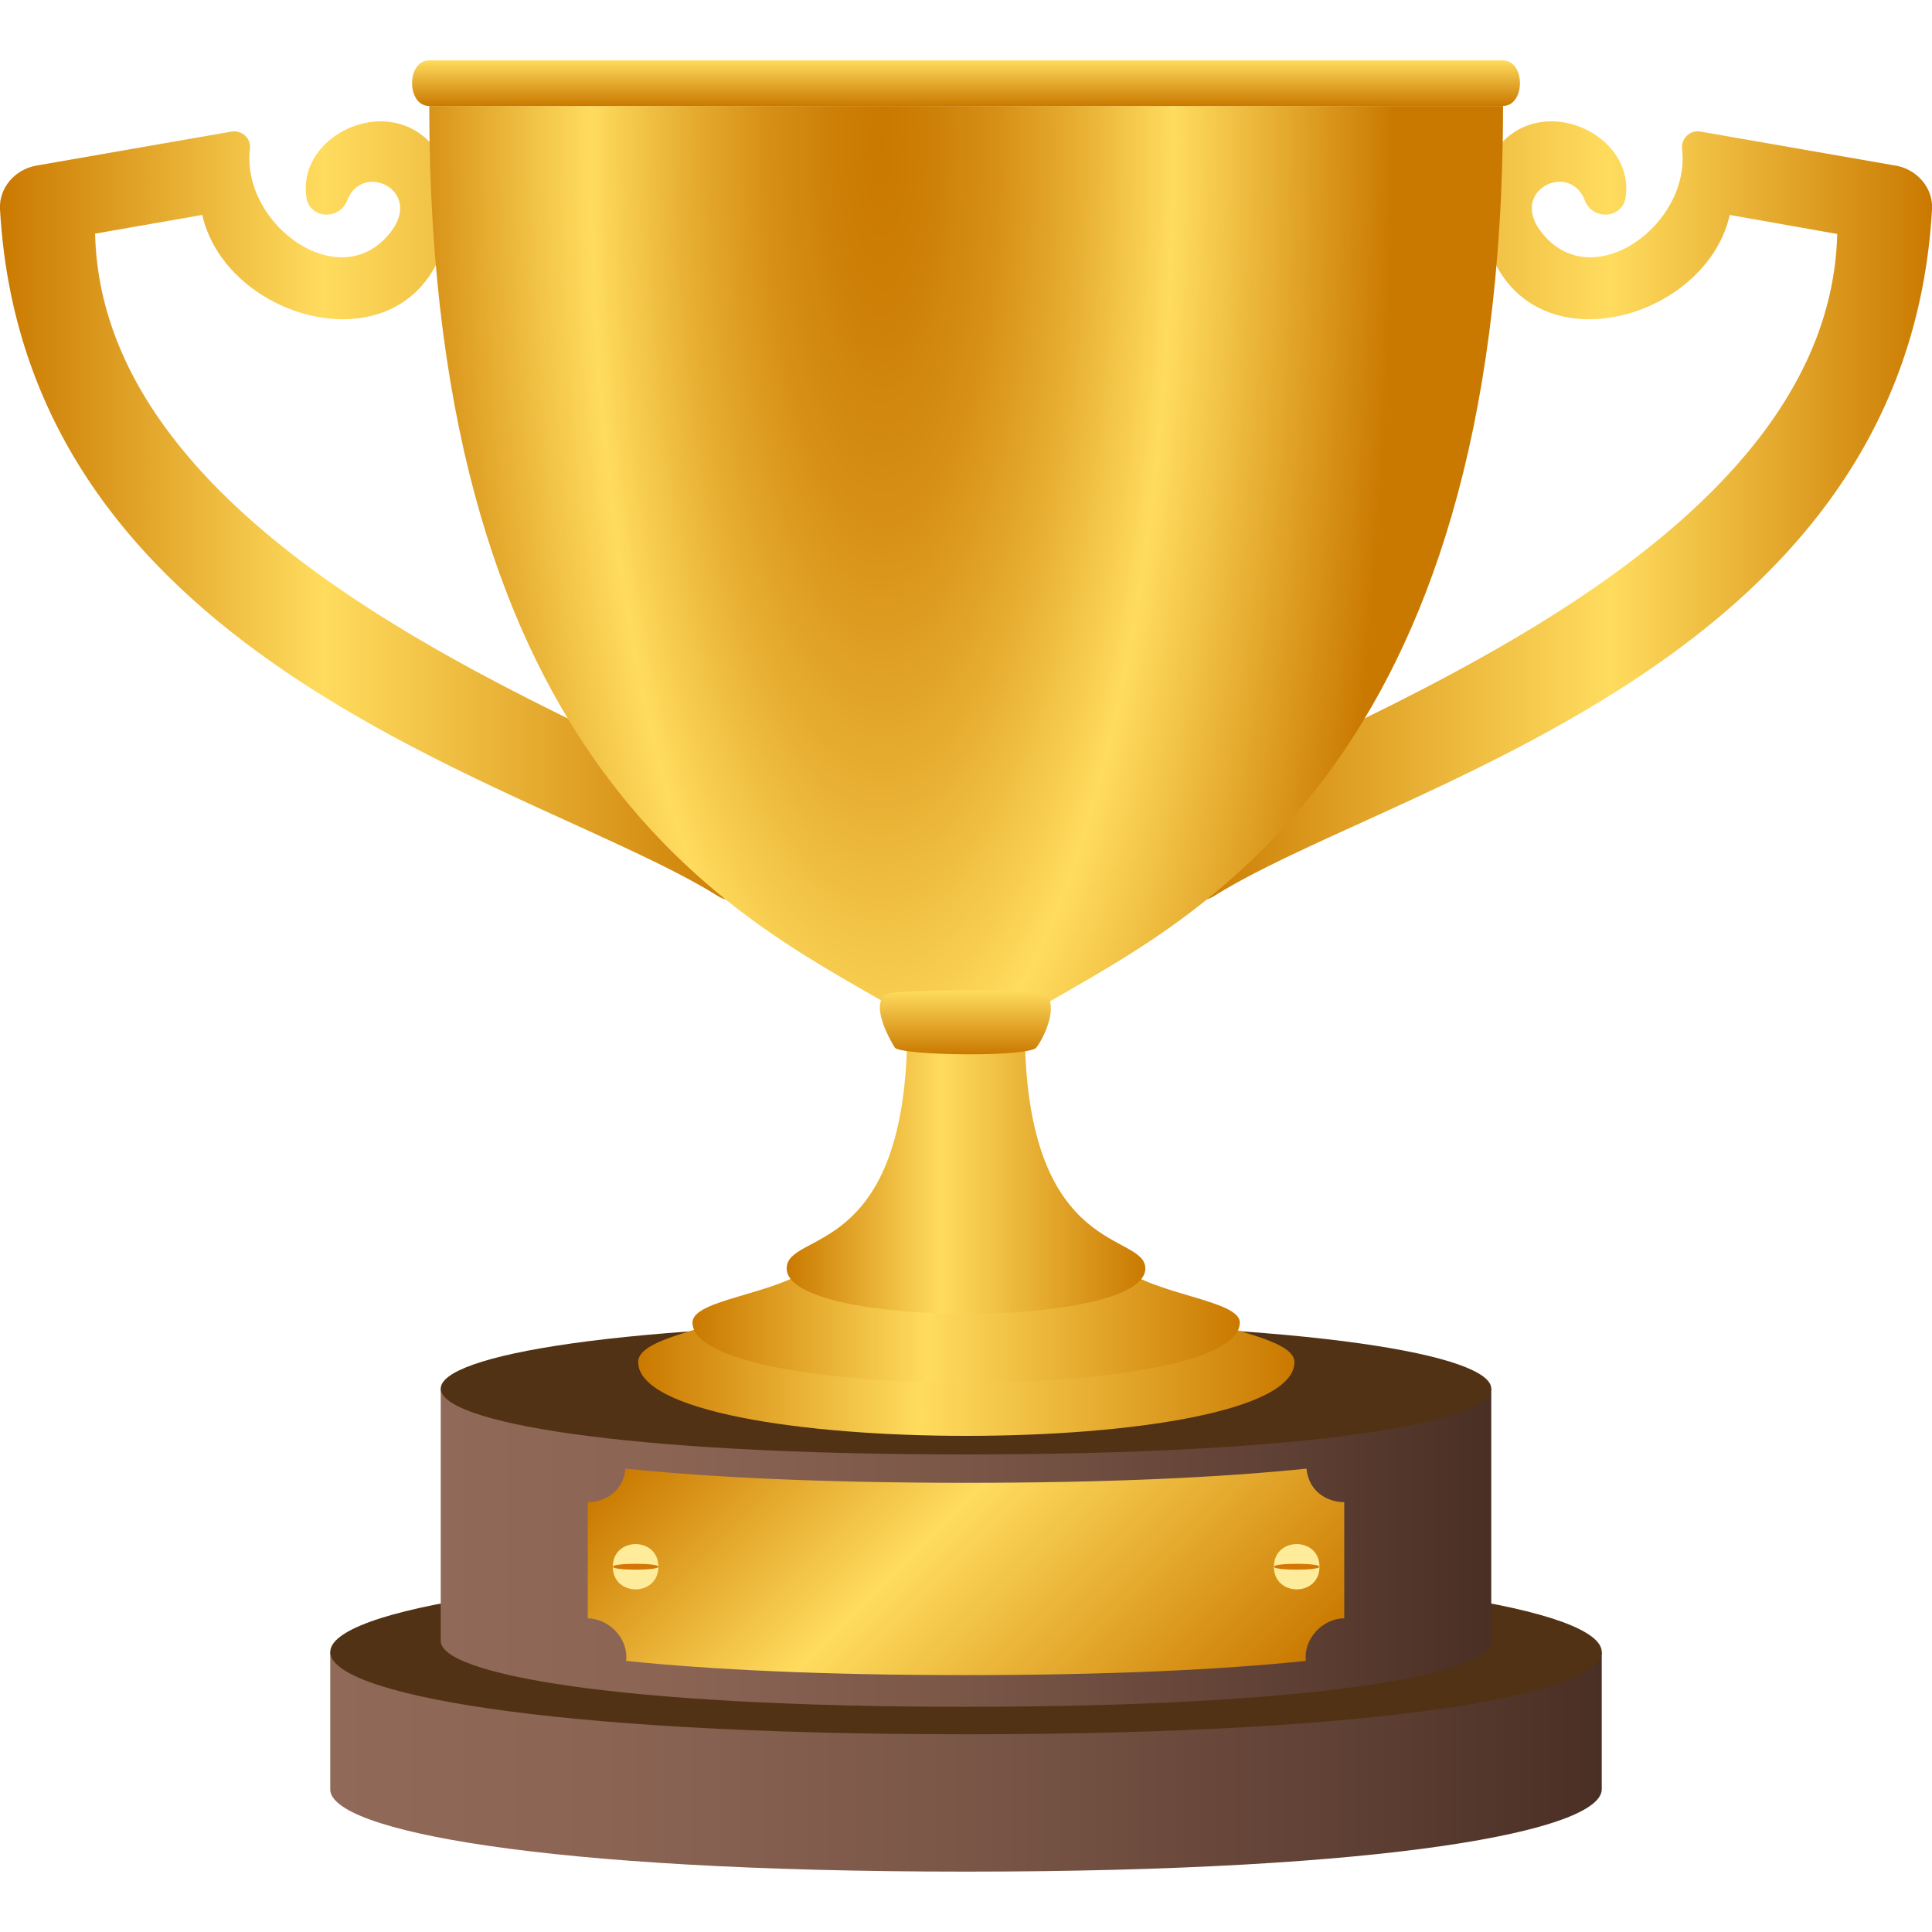 <svg xmlns="http://www.w3.org/2000/svg" xml:space="preserve" style="enable-background:new 0 0 64 64" viewBox="0 0 64 64"><linearGradient id="a" x1="519.257" x2="544.146" y1="16.921" y2="16.921" gradientTransform="matrix(-1 0 0 1 544.146 0)" gradientUnits="userSpaceOnUse"><stop offset="0" style="stop-color:#ca7900"/><stop offset=".57" style="stop-color:#ffdc5e"/><stop offset="1" style="stop-color:#ca7900"/></linearGradient><path d="m1.18 5.49 6.48-1.13c.35-.06.66.22.62.57-.3 2.52 3.03 4.94 4.69 2.72 1.02-1.36-.97-2.31-1.47-1.01-.26.67-1.24.61-1.35-.1-.37-2.47 3.96-3.99 4.83-.36.05 6.45-7.37 4.95-8.28.94l-3.55.62c.25 10.6 16.83 16.19 20.95 18.71 1.11.68 1.1 4.12-.34 3.22C17.83 25.97.85 22.08 0 6.93c-.04-.7.49-1.31 1.18-1.44z" style="fill:url(#a)"/><linearGradient id="b" x1="-1778.243" x2="-1753.354" y1="16.921" y2="16.921" gradientTransform="translate(1817.354)" gradientUnits="userSpaceOnUse"><stop offset="0" style="stop-color:#ca7900"/><stop offset=".57" style="stop-color:#ffdc5e"/><stop offset="1" style="stop-color:#ca7900"/></linearGradient><path d="m62.82 5.49-6.48-1.13a.524.524 0 0 0-.62.57c.3 2.52-3.03 4.94-4.69 2.72-1.02-1.36.97-2.31 1.47-1.01.26.67 1.24.61 1.35-.1.37-2.47-3.96-3.99-4.83-.36-.05 6.45 7.37 4.95 8.28.94l3.56.63c-.26 10.59-16.84 16.19-20.96 18.7-1.11.68-1.1 4.12.34 3.22 5.93-3.7 22.91-7.59 23.76-22.74.04-.7-.49-1.31-1.18-1.44z" style="fill:url(#b)"/><linearGradient id="c" x1="10.943" x2="53.064" y1="58.363" y2="58.363" gradientUnits="userSpaceOnUse"><stop offset="0" style="stop-color:#916958"/><stop offset=".21" style="stop-color:#8b6454"/><stop offset=".487" style="stop-color:#7b5748"/><stop offset=".799" style="stop-color:#5f4034"/><stop offset="1" style="stop-color:#4a2f24"/></linearGradient><path d="M53.06 54.73H10.94v4.55C10.95 60.64 17.97 62 32 62c14.04 0 21.06-1.36 21.06-2.73v-4.54z" style="fill:url(#c)"/><path d="M32 57.45C3.92 57.45 3.92 52 32 52s28.08 5.45 0 5.45z" style="fill:#523214"/><linearGradient id="d" x1="14.606" x2="49.401" y1="51.273" y2="51.273" gradientUnits="userSpaceOnUse"><stop offset="0" style="stop-color:#916958"/><stop offset=".21" style="stop-color:#8b6454"/><stop offset=".487" style="stop-color:#7b5748"/><stop offset=".799" style="stop-color:#5f4034"/><stop offset="1" style="stop-color:#4a2f24"/></linearGradient><path d="M49.4 54.36V46H14.6v8.36c0 1.09 5.8 2.18 17.4 2.18 11.61 0 17.41-1.09 17.4-2.18z" style="fill:url(#d)"/><path d="M32 48.18c-23.2 0-23.2-4.36 0-4.36s23.2 4.36 0 4.36z" style="fill:#523214"/><radialGradient id="e" cx="51.676" cy=".567" r="18.257" gradientTransform="matrix(.927 0 0 3.049 -18.69 3.013)" gradientUnits="userSpaceOnUse"><stop offset="0" style="stop-color:#ca7900"/><stop offset=".096" style="stop-color:#cd7f06"/><stop offset=".227" style="stop-color:#d79016"/><stop offset=".377" style="stop-color:#e6ad31"/><stop offset=".54" style="stop-color:#fbd456"/><stop offset=".57" style="stop-color:#ffdc5e"/><stop offset="1" style="stop-color:#ca7900"/></radialGradient><path d="M29.29 33.2c1.15.67 4.29.67 5.44 0 4.68-2.74 15.06-7.66 15.06-29.69H14.22c0 22.03 10.39 26.95 15.07 29.69z" style="fill:url(#e)"/><linearGradient id="f" x1="21.136" x2="42.874" y1="45.222" y2="45.222" gradientUnits="userSpaceOnUse"><stop offset="0" style="stop-color:#ca7900"/><stop offset=".43" style="stop-color:#ffdc5e"/><stop offset="1" style="stop-color:#ca7900"/></linearGradient><path d="M38.19 42.89H25.8c-1.32 1.09-4.66 1.28-4.66 2.23 0 3.26 21.74 3.26 21.74 0-.01-.92-3.36-1.12-4.69-2.23z" style="fill:url(#f)"/><linearGradient id="g" x1="22.941" x2="41.069" y1="43.903" y2="43.903" gradientUnits="userSpaceOnUse"><stop offset="0" style="stop-color:#ca7900"/><stop offset=".43" style="stop-color:#ffdc5e"/><stop offset="1" style="stop-color:#ca7900"/></linearGradient><path d="M37.17 41.99H26.83c-1.1.89-3.89 1.05-3.89 1.82 0 2.66 18.13 2.66 18.13 0 0-.74-2.8-.91-3.9-1.82z" style="fill:url(#g)"/><linearGradient id="h" x1="26.067" x2="37.943" y1="38.996" y2="38.996" gradientUnits="userSpaceOnUse"><stop offset="0" style="stop-color:#ca7900"/><stop offset=".43" style="stop-color:#ffdc5e"/><stop offset="1" style="stop-color:#ca7900"/></linearGradient><path d="M33.95 34.47h-3.9c-.14 7.24-3.99 6.3-3.99 7.55 0 2 11.88 2 11.88 0 0-1.2-3.84-.35-3.99-7.55z" style="fill:url(#h)"/><linearGradient id="i" x1="31.981" x2="31.981" y1="34.93" y2="32.813" gradientUnits="userSpaceOnUse"><stop offset="0" style="stop-color:#ca7900"/><stop offset="1" style="stop-color:#ffdc5e"/></linearGradient><path d="M34.33 34.7c-.25.33-4.52.27-4.69 0-.23-.37-.77-1.39-.32-1.75.25-.2 5.14-.18 5.33 0 .41.39-.06 1.42-.32 1.75z" style="fill:url(#i)"/><linearGradient id="j" x1="24.744" x2="39.264" y1="44.494" y2="59.014" gradientUnits="userSpaceOnUse"><stop offset="0" style="stop-color:#ca7900"/><stop offset=".43" style="stop-color:#ffdc5e"/><stop offset="1" style="stop-color:#ca7900"/></linearGradient><path d="M44.53 53.61v-3.85c-.59 0-1.18-.37-1.25-1.11-2.8.29-6.55.47-11.28.47-4.73 0-8.48-.18-11.28-.47-.07.73-.65 1.11-1.25 1.11v3.85c.72.01 1.36.69 1.27 1.41 2.8.29 6.54.47 11.26.47s8.46-.18 11.26-.47c-.09-.72.55-1.41 1.27-1.41z" style="fill:url(#j)"/><path d="M20.3 51.9c0-1 1.51-1 1.51 0s-1.51 1-1.51 0z" style="fill:#feec9a"/><path d="M20.3 51.9c0-.13 1.51-.13 1.51 0s-1.51.13-1.51 0z" style="fill:#d47706"/><path d="M42.2 51.9c0-1 1.51-1 1.51 0s-1.51 1-1.51 0z" style="fill:#feec9a"/><path d="M42.2 51.9c0-.13 1.51-.13 1.51 0s-1.51.13-1.51 0z" style="fill:#d47706"/><linearGradient id="k" x1="100.785" x2="100.785" y1="-38.203" y2="-39.5" gradientTransform="matrix(1.132 0 0 1.165 -82.055 48.014)" gradientUnits="userSpaceOnUse"><stop offset="0" style="stop-color:#ca7900"/><stop offset="1" style="stop-color:#ffdc5e"/></linearGradient><path d="M49.78 3.51H14.22c-.76 0-.76-1.51 0-1.51h35.56c.76 0 .76 1.51 0 1.51z" style="fill:url(#k)"/></svg>
